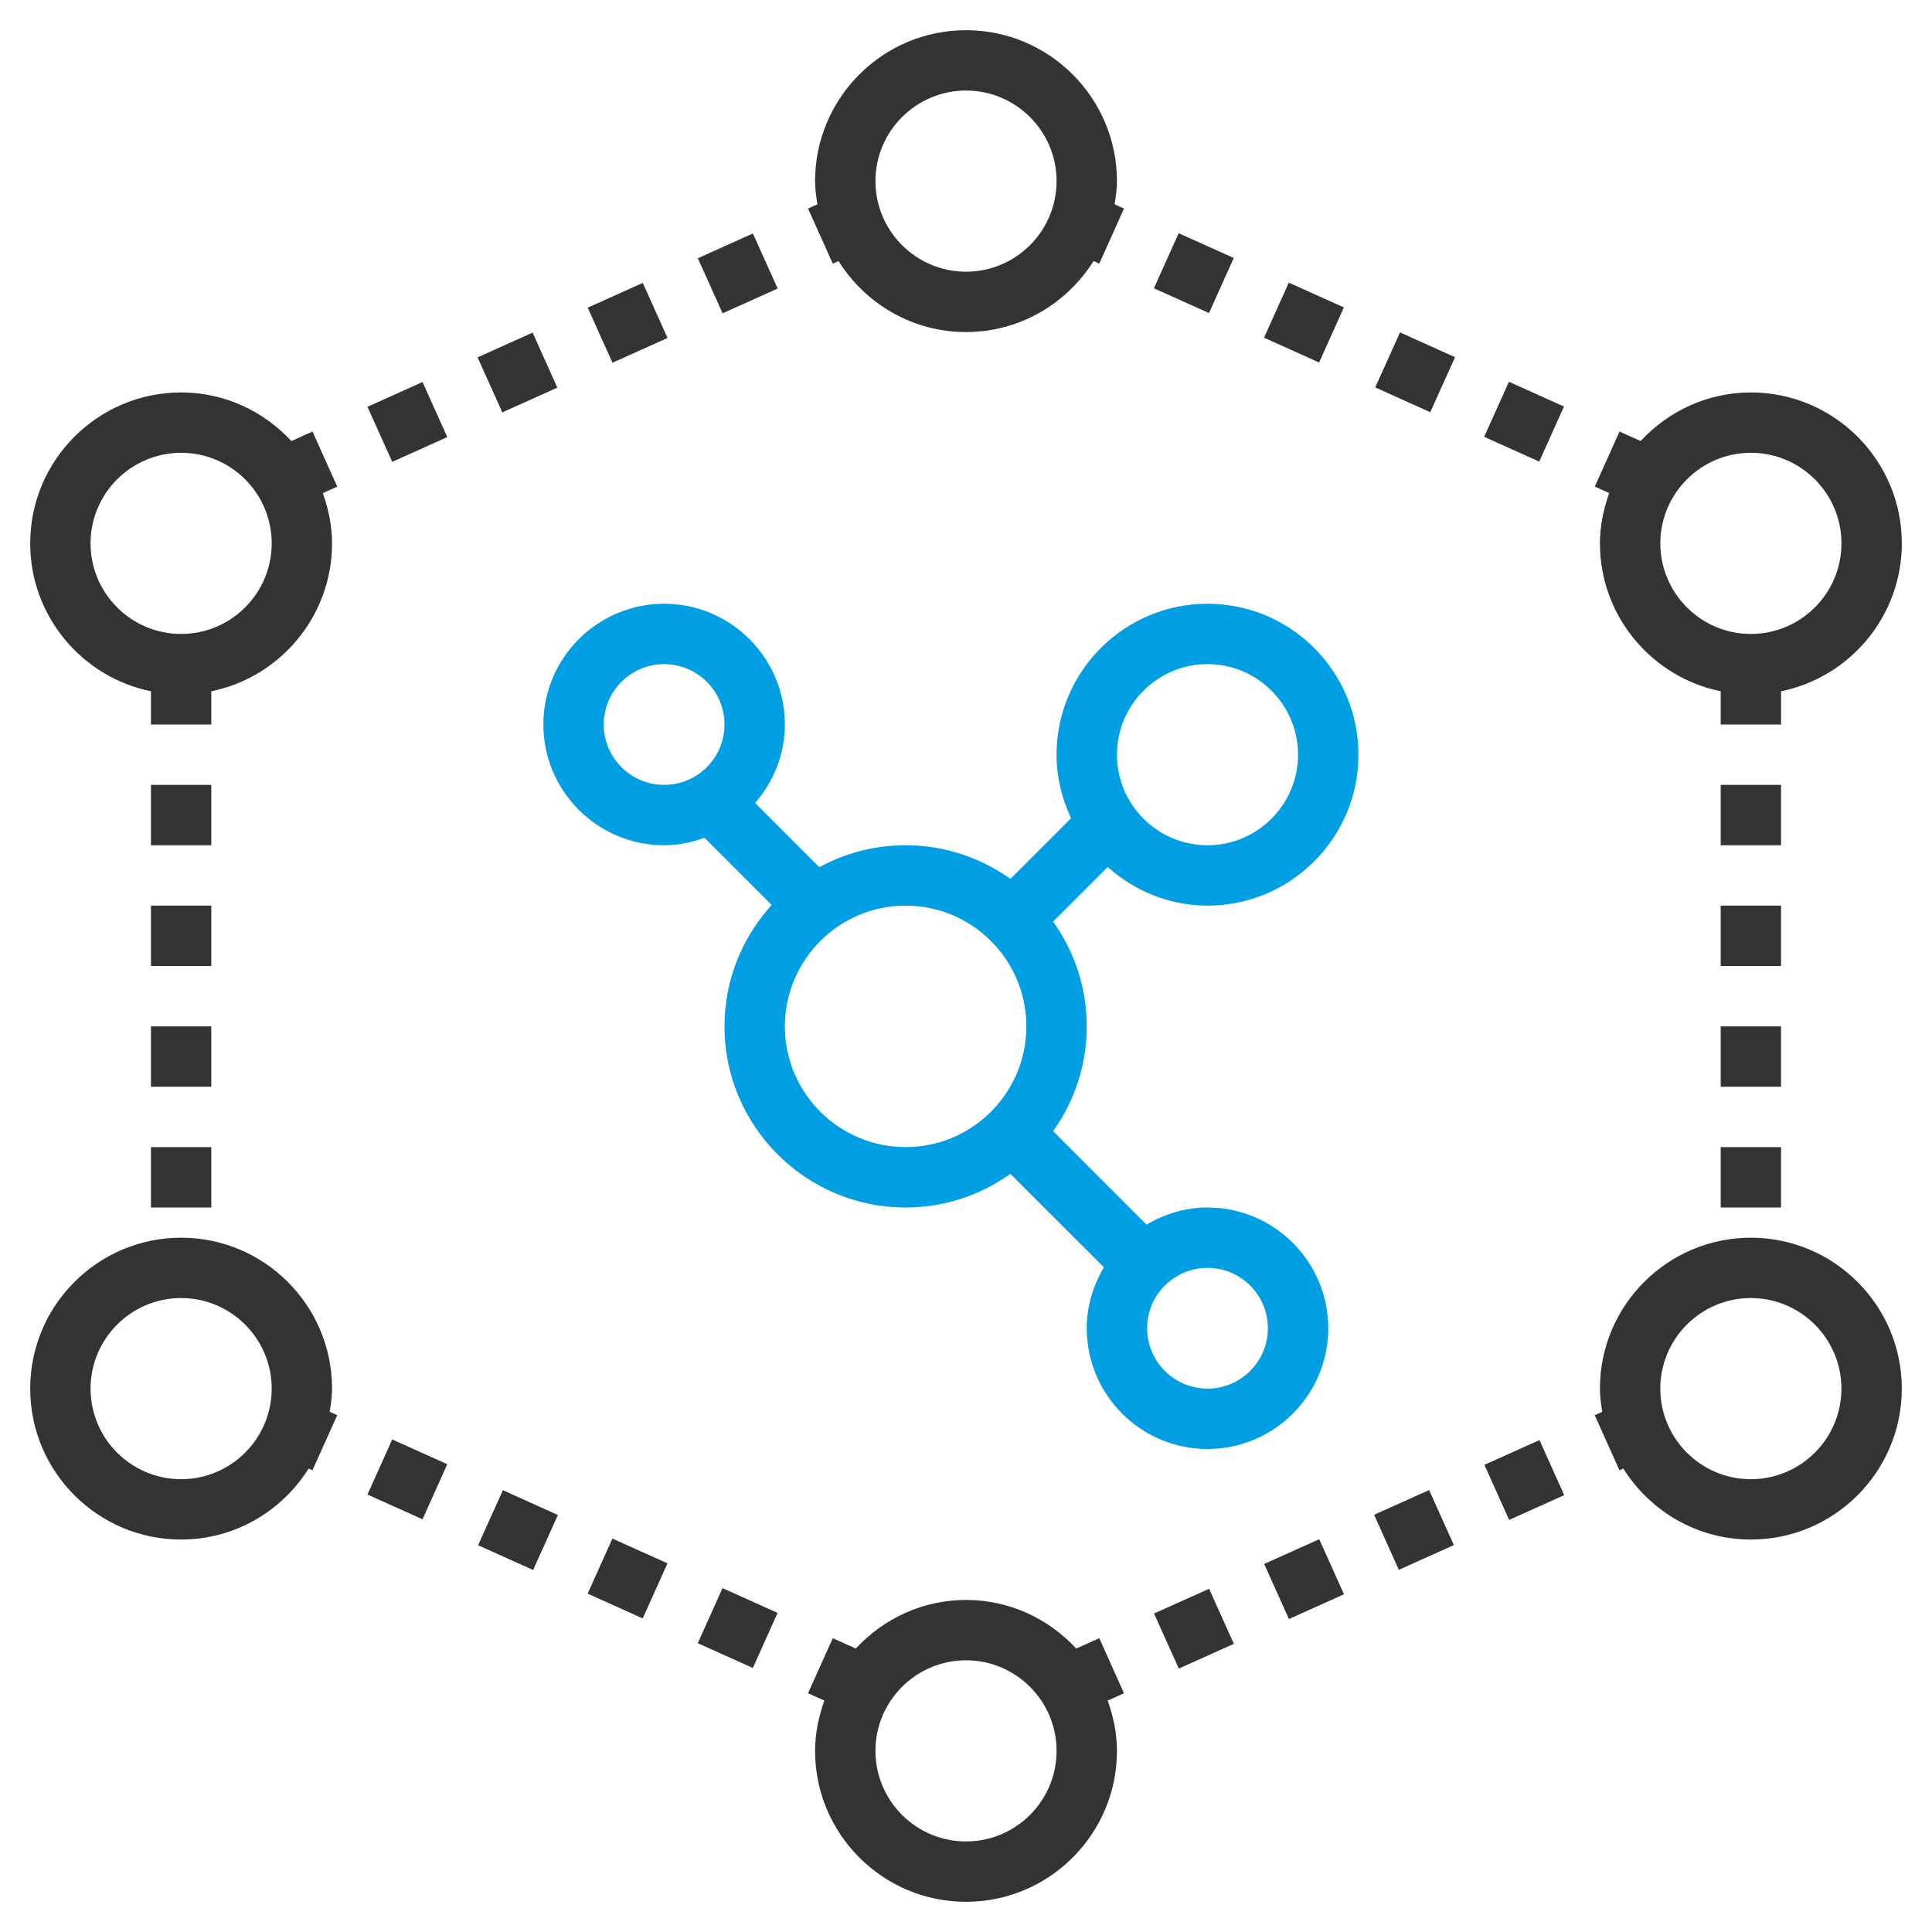 <svg width="60" height="60" viewBox="0 0 60 60" fill="none" xmlns="http://www.w3.org/2000/svg">
<path d="M37.5 18.75C34.915 18.75 32.812 20.853 32.812 23.438C32.812 24.144 32.981 24.809 33.263 25.411L31.379 27.295C30.459 26.64 29.338 26.25 28.125 26.25C27.155 26.25 26.242 26.497 25.444 26.931L23.451 24.938C24.019 24.28 24.375 23.435 24.375 22.5C24.375 20.432 22.693 18.75 20.625 18.75C18.557 18.75 16.875 20.432 16.875 22.5C16.875 24.568 18.557 26.25 20.625 26.25C21.067 26.25 21.486 26.159 21.88 26.018L23.965 28.103C23.058 29.102 22.5 30.423 22.5 31.875C22.5 34.977 25.023 37.5 28.125 37.5C29.338 37.5 30.459 37.11 31.379 36.455L34.282 39.357C33.952 39.915 33.75 40.556 33.75 41.25C33.75 43.318 35.432 45 37.5 45C39.568 45 41.25 43.318 41.25 41.25C41.25 39.182 39.568 37.5 37.5 37.5C36.806 37.5 36.165 37.702 35.607 38.032L32.705 35.129C33.36 34.209 33.75 33.088 33.75 31.875C33.75 30.662 33.36 29.541 32.705 28.621L34.4 26.926C35.228 27.663 36.307 28.125 37.5 28.125C40.085 28.125 42.188 26.022 42.188 23.438C42.188 20.853 40.085 18.75 37.5 18.75ZM18.75 22.5C18.75 21.466 19.591 20.625 20.625 20.625C21.659 20.625 22.5 21.466 22.5 22.5C22.5 23.534 21.659 24.375 20.625 24.375C19.591 24.375 18.75 23.534 18.75 22.5ZM24.375 31.875C24.375 29.807 26.057 28.125 28.125 28.125C30.193 28.125 31.875 29.807 31.875 31.875C31.875 33.943 30.193 35.625 28.125 35.625C26.057 35.625 24.375 33.943 24.375 31.875ZM39.375 41.25C39.375 42.284 38.534 43.125 37.5 43.125C36.466 43.125 35.625 42.284 35.625 41.25C35.625 40.216 36.466 39.375 37.5 39.375C38.534 39.375 39.375 40.216 39.375 41.25ZM37.5 26.25C35.949 26.25 34.688 24.988 34.688 23.438C34.688 21.887 35.949 20.625 37.5 20.625C39.051 20.625 40.312 21.887 40.312 23.438C40.312 24.988 39.051 26.25 37.5 26.25Z" fill="#009EE3"/>
<path d="M49.688 16.875C49.688 19.138 51.301 21.032 53.438 21.468V22.5H55.313V21.468C57.449 21.032 59.063 19.139 59.063 16.875C59.063 14.29 56.96 12.188 54.375 12.188C53.02 12.188 51.807 12.774 50.951 13.697L50.296 13.402L49.527 15.112L49.976 15.313C49.8 15.804 49.688 16.325 49.688 16.875ZM54.375 14.062C55.926 14.062 57.188 15.324 57.188 16.875C57.188 18.426 55.926 19.688 54.375 19.688C52.825 19.688 51.563 18.426 51.563 16.875C51.563 15.324 52.825 14.062 54.375 14.062Z" fill="#333333"/>
<path d="M54.374 38.438C51.789 38.438 49.687 40.54 49.687 43.125C49.687 43.372 49.722 43.609 49.76 43.845L49.525 43.95L50.294 45.66L50.413 45.607C51.244 46.927 52.703 47.812 54.374 47.812C56.959 47.812 59.062 45.71 59.062 43.125C59.062 40.54 56.959 38.438 54.374 38.438ZM54.374 45.938C52.824 45.938 51.562 44.676 51.562 43.125C51.562 41.574 52.824 40.312 54.374 40.312C55.925 40.312 57.187 41.574 57.187 43.125C57.187 44.676 55.925 45.938 54.374 45.938Z" fill="#333333"/>
<path d="M10.312 43.125C10.312 40.54 8.21 38.438 5.625 38.438C3.04 38.438 0.938 40.54 0.938 43.125C0.938 45.71 3.04 47.812 5.625 47.812C7.296 47.812 8.755 46.927 9.585 45.607L9.704 45.66L10.473 43.95L10.238 43.845C10.277 43.609 10.312 43.372 10.312 43.125ZM5.625 45.938C4.074 45.938 2.812 44.676 2.812 43.125C2.812 41.574 4.074 40.312 5.625 40.312C7.176 40.312 8.438 41.574 8.438 43.125C8.438 44.676 7.176 45.938 5.625 45.938Z" fill="#333333"/>
<path d="M11.412 12.633L13.122 11.864L13.891 13.574L12.181 14.343L11.412 12.633Z" fill="#333333"/>
<path d="M9.049 13.697C8.193 12.774 6.98 12.188 5.625 12.188C3.04 12.188 0.938 14.29 0.938 16.875C0.938 19.138 2.551 21.032 4.688 21.468V22.5H6.562V21.468C8.699 21.032 10.312 19.139 10.312 16.875C10.312 16.325 10.2 15.804 10.025 15.314L10.474 15.113L9.705 13.402L9.049 13.697ZM5.625 19.688C4.074 19.688 2.812 18.426 2.812 16.875C2.812 15.324 4.074 14.062 5.625 14.062C7.176 14.062 8.438 15.324 8.438 16.875C8.438 18.426 7.176 19.688 5.625 19.688Z" fill="#333333"/>
<path d="M21.672 8.02L23.382 7.251L24.151 8.961L22.441 9.73L21.672 8.02Z" fill="#333333"/>
<path d="M14.832 11.098L16.541 10.329L17.309 12.038L15.6 12.807L14.832 11.098Z" fill="#333333"/>
<path d="M25.863 8.187L26.041 8.107C26.87 9.427 28.33 10.312 30.001 10.312C31.671 10.312 33.131 9.427 33.961 8.107L34.139 8.187L34.907 6.477L34.615 6.346C34.653 6.109 34.688 5.872 34.688 5.625C34.688 3.04 32.585 0.938 30.001 0.938C27.416 0.938 25.313 3.04 25.313 5.625C25.313 5.872 25.349 6.109 25.386 6.345L25.094 6.476L25.863 8.187ZM30.001 2.812C31.551 2.812 32.813 4.074 32.813 5.625C32.813 7.176 31.551 8.438 30.001 8.438C28.45 8.438 27.188 7.176 27.188 5.625C27.188 4.074 28.45 2.812 30.001 2.812Z" fill="#333333"/>
<path d="M18.252 9.555L19.962 8.786L20.731 10.496L19.021 11.265L18.252 9.555Z" fill="#333333"/>
<path d="M39.256 10.488L40.025 8.778L41.735 9.547L40.966 11.257L39.256 10.488Z" fill="#333333"/>
<path d="M35.836 8.953L36.605 7.243L38.315 8.012L37.546 9.722L35.836 8.953Z" fill="#333333"/>
<path d="M46.092 13.566L46.861 11.856L48.571 12.625L47.802 14.335L46.092 13.566Z" fill="#333333"/>
<path d="M42.709 12.031L43.479 10.323L45.188 11.093L44.418 12.801L42.709 12.031Z" fill="#333333"/>
<path d="M34.139 50.875L33.424 51.197C32.568 50.274 31.355 49.688 30.001 49.688C28.646 49.688 27.433 50.274 26.577 51.197L25.863 50.875L25.094 52.585L25.601 52.813C25.426 53.304 25.313 53.825 25.313 54.375C25.313 56.96 27.416 59.062 30.001 59.062C32.585 59.062 34.688 56.96 34.688 54.375C34.688 53.825 34.576 53.304 34.4 52.814L34.907 52.586L34.139 50.875ZM30.001 57.188C28.45 57.188 27.188 55.926 27.188 54.375C27.188 52.824 28.45 51.562 30.001 51.562C31.551 51.562 32.813 52.824 32.813 54.375C32.813 55.926 31.551 57.188 30.001 57.188Z" fill="#333333"/>
<path d="M35.84 50.109L37.55 49.341L38.319 51.051L36.609 51.819L35.84 50.109Z" fill="#333333"/>
<path d="M39.26 48.57L40.97 47.802L41.739 49.512L40.029 50.28L39.26 48.57Z" fill="#333333"/>
<path d="M42.674 47.043L44.383 46.275L45.151 47.984L43.442 48.752L42.674 47.043Z" fill="#333333"/>
<path d="M46.1 45.492L47.81 44.723L48.578 46.433L46.868 47.202L46.1 45.492Z" fill="#333333"/>
<path d="M21.67 51.031L22.439 49.321L24.149 50.09L23.38 51.8L21.67 51.031Z" fill="#333333"/>
<path d="M11.412 46.414L12.181 44.704L13.891 45.473L13.122 47.183L11.412 46.414Z" fill="#333333"/>
<path d="M14.848 47.988L15.618 46.28L17.326 47.05L16.556 48.758L14.848 47.988Z" fill="#333333"/>
<path d="M18.25 49.492L19.019 47.782L20.729 48.551L19.96 50.261L18.25 49.492Z" fill="#333333"/>
<path d="M4.688 24.375H6.562V26.25H4.688V24.375Z" fill="#333333"/>
<path d="M4.688 31.875H6.562V33.75H4.688V31.875Z" fill="#333333"/>
<path d="M4.688 35.625H6.562V37.5H4.688V35.625Z" fill="#333333"/>
<path d="M4.688 28.125H6.562V30H4.688V28.125Z" fill="#333333"/>
<path d="M53.438 24.375H55.312V26.25H53.438V24.375Z" fill="#333333"/>
<path d="M53.438 28.125H55.312V30H53.438V28.125Z" fill="#333333"/>
<path d="M53.438 35.625H55.312V37.5H53.438V35.625Z" fill="#333333"/>
<path d="M53.438 31.875H55.312V33.75H53.438V31.875Z" fill="#333333"/>
</svg>
